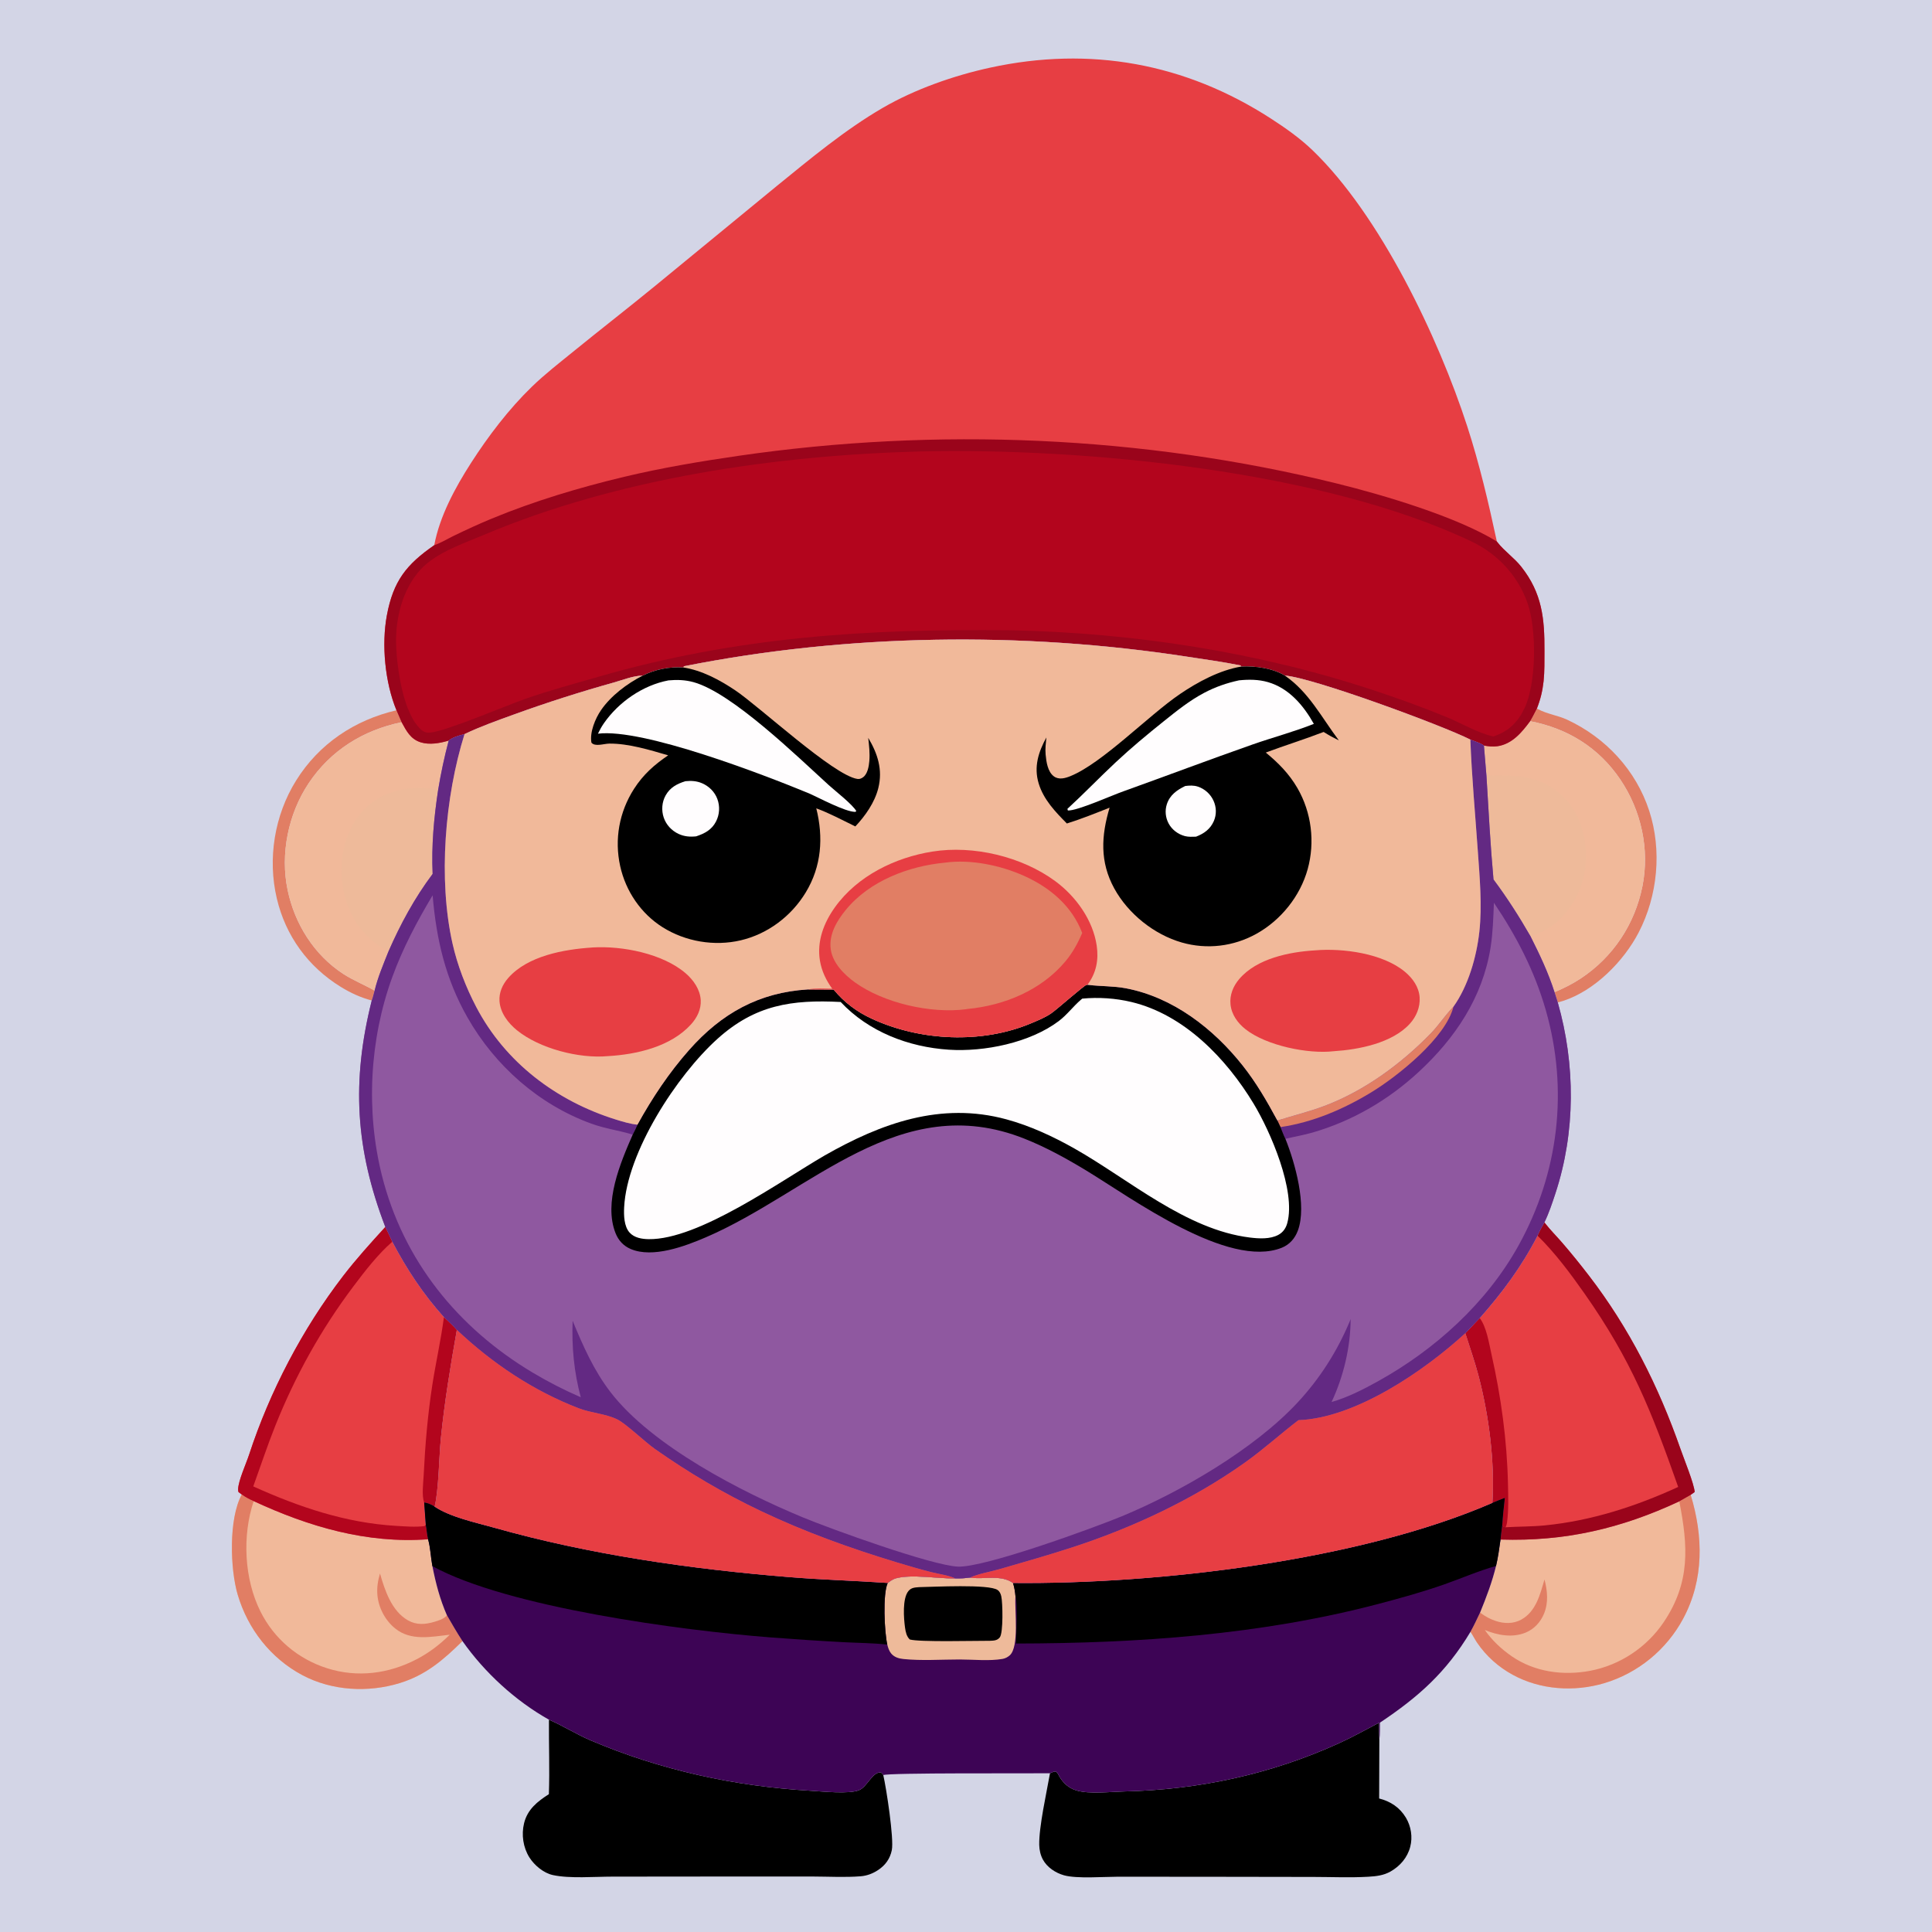 <svg version="1.1" xmlns="http://www.w3.org/2000/svg" style="display: block;" viewBox="0 0 2048 2048" width="1024" height="1024">
<path transform="translate(0,0)" fill="rgb(211,213,230)" d="M 0 0 L 2048 0 L 2048 2048 L 0 2048 L 0 0 z"/>
<path transform="translate(0,0)" fill="rgb(225,126,100)" d="M 1621.98 764.485 C 1624.61 760.188 1626.82 755.509 1629.18 751.051 C 1629.64 751.311 1630.11 751.577 1630.58 751.83 C 1639.87 756.848 1651.55 758.394 1661.3 762.935 C 1702.23 782.006 1734.29 816.57 1748.28 859.616 C 1761.87 901.467 1757.27 949.558 1737.02 988.519 C 1721.12 1019.11 1690.34 1050.17 1656.99 1060.99 C 1655.12 1061.6 1653.21 1062.12 1651.3 1062.61 L 1647.84 1051.73 C 1657.67 1047.58 1666.84 1043.03 1675.76 1037.13 C 1710.02 1014.45 1733.1 979.511 1741.09 939.2 C 1748.81 900.23 1739.74 859.075 1717.58 826.276 C 1694.73 792.46 1661.75 772.117 1621.98 764.485 z"/>
<path transform="translate(0,0)" fill="rgb(225,126,100)" d="M 394.074 1060.55 C 382.469 1057.53 371.617 1052.53 361.414 1046.25 C 326.661 1024.89 302.822 992.224 293.448 952.486 C 283.483 910.242 290.916 864.276 313.881 827.395 C 338.114 788.477 375.929 763.221 420.276 752.926 L 425.746 765.589 C 385.082 773.907 350.318 795.522 327.106 830.413 C 305.5 862.89 296.94 905.26 304.894 943.473 C 312.36 979.339 332.912 1012.23 363.827 1032.36 C 374.465 1039.28 386.166 1043.82 397.111 1050.11 C 396.141 1053.49 395.405 1057.31 394.074 1060.55 z"/>
<path transform="translate(0,0)" fill="rgb(241,185,154)" d="M 397.111 1050.11 C 386.166 1043.82 374.465 1039.28 363.827 1032.36 C 332.912 1012.23 312.36 979.339 304.894 943.473 C 296.94 905.26 305.5 862.89 327.106 830.413 C 350.318 795.522 385.082 773.907 425.746 765.589 C 430.723 774.723 435.189 783.488 445.845 786.864 C 455.243 789.842 466.398 787.87 475.628 785.043 C 471.079 802.262 467.369 819.616 464.478 837.19 C 459.979 866.695 457.252 896.516 458.621 926.386 C 439.543 951.74 424.383 979.786 411.698 1008.81 C 406.308 1022.34 400.511 1035.92 397.111 1050.11 z"/>
<path transform="translate(0,0)" fill="rgb(238,186,154)" d="M 411.698 1008.81 C 409.692 1006.63 405.787 1005.23 403.281 1003.56 C 394.26 997.562 385.354 989.119 379.161 980.224 C 363.928 958.345 358.672 927.493 363.985 901.619 C 368.422 880.009 379.651 860.111 398.432 847.916 C 417.235 835.707 442.77 832.639 464.478 837.19 C 459.979 866.695 457.252 896.516 458.621 926.386 C 439.543 951.74 424.383 979.786 411.698 1008.81 z"/>
<path transform="translate(0,0)" fill="rgb(241,185,154)" d="M 1792.2 1584.61 C 1805.55 1628.52 1806.41 1674.34 1784.32 1715.66 C 1766.66 1748.7 1736.3 1773.66 1700.33 1784.3 C 1668.61 1793.68 1632.76 1791.33 1603.57 1775.35 C 1588.33 1767.01 1575.53 1755.62 1565.75 1741.25 C 1563.24 1737.56 1561.3 1733.42 1558.76 1729.8 C 1562.5 1723.22 1565.64 1716.27 1568.92 1709.45 C 1575.55 1693.3 1581.74 1676.99 1585.86 1659.99 C 1588.07 1650.78 1589.24 1641.35 1590.61 1631.99 C 1658.79 1634.18 1718.47 1620.33 1780.11 1591.51 L 1792.2 1584.61 z"/>
<path transform="translate(0,0)" fill="rgb(225,126,100)" d="M 1792.2 1584.61 C 1805.55 1628.52 1806.41 1674.34 1784.32 1715.66 C 1766.66 1748.7 1736.3 1773.66 1700.33 1784.3 C 1668.61 1793.68 1632.76 1791.33 1603.57 1775.35 C 1588.33 1767.01 1575.53 1755.62 1565.75 1741.25 C 1563.24 1737.56 1561.3 1733.42 1558.76 1729.8 C 1562.5 1723.22 1565.64 1716.27 1568.92 1709.45 C 1569.29 1709.7 1569.66 1709.94 1570.02 1710.2 C 1574.95 1713.73 1579.44 1716.23 1585.17 1718.17 C 1594.24 1721.24 1604.02 1721.55 1612.59 1716.86 C 1628.21 1708.32 1632.62 1690.05 1637.22 1674.3 C 1640.36 1686.3 1641.57 1698.78 1636.73 1710.55 C 1633.02 1719.56 1626.33 1726.87 1617.26 1730.61 C 1603.2 1736.39 1587.53 1733.45 1574 1727.89 C 1581.57 1738.81 1591.63 1748.23 1602.56 1755.76 C 1626.75 1772.43 1657.11 1776.48 1685.6 1771.12 C 1717.22 1765.16 1745.65 1746.22 1763.59 1719.58 C 1792 1677.37 1789.46 1639 1780.11 1591.51 L 1792.2 1584.61 z"/>
<path transform="translate(0,0)" fill="rgb(241,185,154)" d="M 256.316 1584.22 C 260.38 1587.17 264.384 1589.21 268.925 1591.25 C 327.229 1618.37 388.873 1636.49 453.785 1631.7 C 456.396 1641 456.581 1650.71 458.353 1660.17 C 461.896 1678.28 466.335 1695.34 473.783 1712.31 C 479.089 1721.54 484.383 1730.71 490.225 1739.62 C 470.06 1759.52 451.484 1775.58 423.861 1784.1 C 390.185 1794.48 351.742 1792.36 320.456 1775.69 C 286.903 1757.81 262.74 1726.79 251.993 1690.51 C 243.945 1663.34 242.251 1609.87 256.316 1584.22 z"/>
<path transform="translate(0,0)" fill="rgb(225,126,100)" d="M 256.316 1584.22 C 260.38 1587.17 264.384 1589.21 268.925 1591.25 C 256.65 1627.96 258.778 1673.74 276.186 1708.43 C 290.677 1737.31 315.851 1758.54 346.596 1768.37 C 378.858 1778.68 412.219 1774.3 441.966 1758.71 C 455.002 1751.88 466.333 1743.2 476.768 1732.87 C 457.175 1735.04 435.62 1739.79 418.887 1726.23 C 408.378 1717.72 401.315 1704.47 400.083 1691.01 C 399.359 1683.09 400.536 1675.56 402.814 1667.98 C 407.943 1685.86 415.151 1707.78 432.426 1717.62 C 441.456 1722.76 450.644 1722.1 460.272 1719.25 C 464.975 1717.85 470.577 1716.18 473.783 1712.31 C 479.089 1721.54 484.383 1730.71 490.225 1739.62 C 470.06 1759.52 451.484 1775.58 423.861 1784.1 C 390.185 1794.48 351.742 1792.36 320.456 1775.69 C 286.903 1757.81 262.74 1726.79 251.993 1690.51 C 243.945 1663.34 242.251 1609.87 256.316 1584.22 z"/>
<path transform="translate(0,0)" fill="rgb(241,185,154)" d="M 1573.02 790.345 C 1577.72 791.192 1582.49 791.734 1587.25 791.049 C 1602.92 788.794 1613.15 776.433 1621.98 764.485 C 1661.75 772.117 1694.73 792.46 1717.58 826.276 C 1739.74 859.075 1748.81 900.23 1741.09 939.2 C 1733.1 979.511 1710.02 1014.45 1675.76 1037.13 C 1666.84 1043.03 1657.67 1047.58 1647.84 1051.73 C 1641.29 1031.07 1632.12 1011.8 1622.38 992.499 C 1610.33 971.565 1597.61 951.633 1583.16 932.277 C 1579.83 895.673 1577.92 858.909 1575.68 822.223 L 1573.02 790.345 z"/>
<path transform="translate(0,0)" fill="rgb(238,186,154)" d="M 1575.68 822.223 C 1606.02 821.516 1632.53 821.278 1656.01 843.495 C 1673.57 860.109 1680.96 883.21 1681.3 906.942 C 1681.67 931.612 1672.05 955.436 1654.83 973.135 C 1645.33 982.907 1635.16 988.195 1622.38 992.499 C 1610.33 971.565 1597.61 951.633 1583.16 932.277 C 1579.83 895.673 1577.92 858.909 1575.68 822.223 z"/>
<path transform="translate(0,0)" fill="rgb(0,0,0)" d="M 1113.04 1879.73 C 1114.23 1879.24 1117.04 1877.93 1118.23 1877.86 C 1120.64 1877.72 1121.98 1881.44 1123 1883.17 C 1127.24 1890.33 1132.93 1895.49 1141.01 1897.92 C 1154.67 1902.02 1176.96 1899.35 1191.56 1899.02 C 1270.78 1897.27 1347.07 1880.78 1419.33 1847.94 C 1433.79 1841.37 1447.75 1833.54 1461.83 1826.19 C 1461.75 1832.17 1461.84 1838.07 1462.16 1844.04 L 1461.96 1906.48 C 1473.97 1909.5 1483.84 1915.99 1490.31 1926.81 C 1495.79 1935.98 1497.6 1947.32 1494.9 1957.69 C 1491.93 1969.14 1484.12 1978.16 1473.95 1983.92 C 1466.57 1988.09 1458.79 1988.93 1450.5 1989.42 C 1431.46 1990.53 1411.98 1989.66 1392.88 1989.63 L 1285.36 1989.46 L 1184.99 1989.39 C 1170.22 1989.41 1141.4 1991.67 1127.92 1987.9 C 1119.02 1985.41 1110.04 1979.56 1105.55 1971.3 C 1102.96 1966.53 1101.74 1961.06 1101.63 1955.66 C 1101.25 1936.57 1109.46 1899.94 1113.04 1879.73 z"/>
<path transform="translate(0,0)" fill="rgb(0,0,0)" d="M 581.908 1822.93 L 582.971 1823.4 C 597.633 1829.9 611.283 1838.56 626.054 1844.86 C 699.999 1876.37 778.767 1893.56 858.92 1898.25 C 871.346 1898.97 900.158 1902.09 910.808 1897.58 C 919.388 1893.95 924.466 1878.56 933.565 1878.79 C 934.944 1879.85 935.607 1880.07 936.314 1881.69 C 939.508 1895.27 947.779 1949.18 945.371 1961.17 C 943.535 1970.3 938.547 1977.2 930.84 1982.31 C 925.179 1986.07 918.984 1988.41 912.203 1988.94 C 895.726 1990.23 878.585 1989.24 862.019 1989.19 L 771.074 1989.18 L 649.049 1989.3 C 630.377 1989.3 603.881 1991.55 586.05 1987.64 C 576.211 1985.48 566.497 1977.35 561.203 1968.98 C 554.532 1958.43 552.576 1944.83 555.533 1932.74 C 559.138 1917.99 569.701 1909.63 581.83 1901.9 C 582.748 1875.69 581.71 1849.19 581.908 1822.93 z"/>
<path transform="translate(0,0)" fill="rgb(231,62,67)" d="M 408.451 1300.64 C 410.938 1305.82 413.606 1310.97 415.916 1316.22 C 431.261 1345.33 448.509 1371.59 470.59 1396.13 C 475.136 1400.56 480.197 1404.91 484.289 1409.74 C 477.553 1447.87 471.207 1486.04 467.349 1524.59 C 465.306 1544.99 465.143 1578.8 460.768 1597.11 C 457.085 1594.75 453.937 1593.5 449.637 1592.65 L 451.356 1616.35 C 452.347 1621.41 452.62 1626.71 453.785 1631.7 C 388.873 1636.49 327.229 1618.37 268.925 1591.25 C 264.384 1589.21 260.38 1587.17 256.316 1584.22 L 252.834 1581.66 C 252.502 1580.35 252.377 1580.15 252.417 1578.58 C 252.649 1569.63 260.995 1551.34 264.031 1542.06 C 285.979 1474.97 320.616 1408.71 363.636 1352.72 C 377.638 1334.5 392.962 1317.59 408.451 1300.64 z"/>
<path transform="translate(0,0)" fill="rgb(179,5,29)" d="M 470.59 1396.13 C 475.136 1400.56 480.197 1404.91 484.289 1409.74 C 477.553 1447.87 471.207 1486.04 467.349 1524.59 C 465.306 1544.99 465.143 1578.8 460.768 1597.11 C 457.085 1594.75 453.937 1593.5 449.637 1592.65 C 446.88 1585.4 448.711 1571.9 449.1 1563.96 C 450.676 1531.8 453.394 1499.5 458.353 1467.67 C 462.076 1443.76 467.487 1420.13 470.59 1396.13 z"/>
<path transform="translate(0,0)" fill="rgb(179,5,29)" d="M 408.451 1300.64 C 410.938 1305.82 413.606 1310.97 415.916 1316.22 C 400.393 1329.74 386.876 1347.34 374.521 1363.75 C 340.389 1409.09 312.95 1458.51 291.887 1511.19 C 283.381 1532.46 276.249 1554.13 268.47 1575.65 C 317.005 1597.55 366.345 1614.32 419.908 1617.49 C 429.513 1618.05 440.436 1618.97 449.983 1617.73 L 451.356 1616.35 C 452.347 1621.41 452.62 1626.71 453.785 1631.7 C 388.873 1636.49 327.229 1618.37 268.925 1591.25 C 264.384 1589.21 260.38 1587.17 256.316 1584.22 L 252.834 1581.66 C 252.502 1580.35 252.377 1580.15 252.417 1578.58 C 252.649 1569.63 260.995 1551.34 264.031 1542.06 C 285.979 1474.97 320.616 1408.71 363.636 1352.72 C 377.638 1334.5 392.962 1317.59 408.451 1300.64 z"/>
<path transform="translate(0,0)" fill="rgb(231,62,67)" d="M 1637.13 1295.79 L 1637.85 1296.72 C 1643.41 1303.85 1649.85 1310.26 1655.77 1317.09 C 1665.61 1328.43 1675.06 1340.2 1684.23 1352.1 C 1727.03 1407.67 1758.25 1469.75 1781.31 1535.77 C 1784.82 1545.83 1796.01 1573.37 1796.41 1581.6 C 1795.02 1582.64 1793.65 1583.65 1792.2 1584.61 L 1780.11 1591.51 C 1718.47 1620.33 1658.79 1634.18 1590.61 1631.99 C 1591.18 1626.72 1591.74 1621.45 1592.48 1616.2 C 1593.07 1606.69 1594.11 1597.27 1595.19 1587.81 C 1590.75 1589.44 1586.39 1591.31 1582.01 1593.09 C 1584.6 1549.44 1578.44 1501.29 1567.47 1459.03 C 1563.45 1443.56 1558.1 1428.5 1553.29 1413.27 L 1568.58 1397.17 C 1592.75 1369.75 1613.04 1342.39 1629.81 1309.84 C 1631.93 1304.97 1634.53 1300.41 1637.13 1295.79 z"/>
<path transform="translate(0,0)" fill="rgb(179,5,29)" d="M 1568.58 1397.17 C 1575.86 1406.84 1578.31 1423.53 1580.96 1435.29 C 1591.23 1480.87 1597.5 1526.57 1598.52 1573.26 C 1598.82 1586.81 1599.3 1600.47 1597.51 1613.94 C 1597.26 1615.81 1596.75 1617.25 1596.02 1618.96 L 1593.87 1618.48 L 1592.48 1616.2 C 1593.07 1606.69 1594.11 1597.27 1595.19 1587.81 C 1590.75 1589.44 1586.39 1591.31 1582.01 1593.09 C 1584.6 1549.44 1578.44 1501.29 1567.47 1459.03 C 1563.45 1443.56 1558.1 1428.5 1553.29 1413.27 L 1568.58 1397.17 z"/>
<path transform="translate(0,0)" fill="rgb(154,4,27)" d="M 1637.13 1295.79 L 1637.85 1296.72 C 1643.41 1303.85 1649.85 1310.26 1655.77 1317.09 C 1665.61 1328.43 1675.06 1340.2 1684.23 1352.1 C 1727.03 1407.67 1758.25 1469.75 1781.31 1535.77 C 1784.82 1545.83 1796.01 1573.37 1796.41 1581.6 C 1795.02 1582.64 1793.65 1583.65 1792.2 1584.61 L 1780.11 1591.51 C 1718.47 1620.33 1658.79 1634.18 1590.61 1631.99 C 1591.18 1626.72 1591.74 1621.45 1592.48 1616.2 L 1593.87 1618.48 L 1596.02 1618.96 C 1609.88 1618.13 1623.75 1618.34 1637.6 1616.98 C 1686.89 1612.12 1734.08 1596.81 1778.96 1576.23 C 1750.35 1495.16 1729.4 1442.1 1679.71 1371.29 C 1664.93 1350.23 1648.24 1327.8 1629.81 1309.84 C 1631.93 1304.97 1634.53 1300.41 1637.13 1295.79 z"/>
<path transform="translate(0,0)" fill="rgb(61,4,85)" d="M 1582.01 1593.09 C 1586.39 1591.31 1590.75 1589.44 1595.19 1587.81 C 1594.11 1597.27 1593.07 1606.69 1592.48 1616.2 C 1591.74 1621.45 1591.18 1626.72 1590.61 1631.99 C 1589.24 1641.35 1588.07 1650.78 1585.86 1659.99 C 1581.74 1676.99 1575.55 1693.3 1568.92 1709.45 C 1565.64 1716.27 1562.5 1723.22 1558.76 1729.8 C 1533.07 1772.68 1503.69 1798.8 1462.82 1826.08 C 1462.73 1832.01 1463 1838.16 1462.16 1844.04 C 1461.84 1838.07 1461.75 1832.17 1461.83 1826.19 C 1447.75 1833.54 1433.79 1841.37 1419.33 1847.94 C 1347.07 1880.78 1270.78 1897.27 1191.56 1899.02 C 1176.96 1899.35 1154.67 1902.02 1141.01 1897.92 C 1132.93 1895.49 1127.24 1890.33 1123 1883.17 C 1121.98 1881.44 1120.64 1877.72 1118.23 1877.86 C 1117.04 1877.93 1114.23 1879.24 1113.04 1879.73 C 1091.65 1880.05 941.277 1879.06 936.314 1881.69 C 935.607 1880.07 934.944 1879.85 933.565 1878.79 C 924.466 1878.56 919.388 1893.95 910.808 1897.58 C 900.158 1902.09 871.346 1898.97 858.92 1898.25 C 778.767 1893.56 699.999 1876.37 626.054 1844.86 C 611.283 1838.56 597.633 1829.9 582.971 1823.4 L 581.908 1822.93 C 546.177 1802.84 513.677 1772.96 490.225 1739.62 C 484.383 1730.71 479.089 1721.54 473.783 1712.31 C 466.335 1695.34 461.896 1678.28 458.353 1660.17 C 456.581 1650.71 456.396 1641 453.785 1631.7 C 452.62 1626.71 452.347 1621.41 451.356 1616.35 L 449.637 1592.65 C 453.937 1593.5 457.085 1594.75 460.768 1597.11 C 477.707 1608.35 503.758 1613.77 523.197 1619.26 C 625.038 1648.05 732.002 1663.28 837.328 1671.86 C 871.883 1674.67 906.503 1675.62 941.062 1677.99 C 943.661 1676.06 946.545 1673.9 949.705 1673.05 C 966.495 1668.51 994.307 1673.52 1012.6 1673.18 C 1017.96 1673.36 1022.96 1672.95 1028.28 1672.31 C 1043.29 1674.59 1060.82 1668.78 1073.82 1678 C 1228.13 1679.55 1441.45 1654.21 1582.01 1593.09 z"/>
<path transform="translate(0,0)" fill="rgb(238,186,154)" d="M 941.062 1677.99 C 943.661 1676.06 946.545 1673.9 949.705 1673.05 C 966.495 1668.51 994.307 1673.52 1012.6 1673.18 C 1017.96 1673.36 1022.96 1672.95 1028.28 1672.31 C 1043.29 1674.59 1060.82 1668.78 1073.82 1678 C 1075.33 1682.81 1075.99 1687.23 1076.46 1692.21 L 1076.39 1693.21 C 1075.49 1707.26 1080.64 1745.6 1070.34 1754.78 C 1068.2 1756.68 1065.5 1758.04 1062.68 1758.53 C 1048.81 1760.94 1031.63 1759.13 1017.43 1759.12 C 997.919 1759.11 976.928 1760.62 957.575 1758.62 C 952.535 1758.1 947.844 1756.66 944.52 1752.57 C 942.399 1749.96 941.377 1746.55 940.565 1743.34 C 937.569 1730.77 935.54 1689.21 941.062 1677.99 z"/>
<path transform="translate(0,0)" fill="rgb(0,0,0)" d="M 974.463 1682.43 C 989.022 1682.21 1048.46 1679.01 1057.49 1685.48 C 1059.83 1687.15 1060.77 1689.47 1061.4 1692.18 C 1062.92 1698.78 1063.6 1730.8 1059.85 1735.64 C 1057.12 1739.17 1053.3 1739.14 1049.25 1739.31 C 1033.8 1739.23 974.425 1740.82 964.378 1737.89 C 960.951 1734.56 960.028 1729.96 959.377 1725.38 C 957.994 1715.66 956.409 1694.38 963.019 1686.52 C 966.151 1682.8 969.935 1682.81 974.463 1682.43 z"/>
<path transform="translate(0,0)" fill="rgb(0,0,0)" d="M 449.637 1592.65 C 453.937 1593.5 457.085 1594.75 460.768 1597.11 C 477.707 1608.35 503.758 1613.77 523.197 1619.26 C 625.038 1648.05 732.002 1663.28 837.328 1671.86 C 871.883 1674.67 906.503 1675.62 941.062 1677.99 C 935.54 1689.21 937.569 1730.77 940.565 1743.34 C 925.525 1741.63 910.167 1741.62 895.047 1740.82 C 868.736 1739.43 842.407 1737.7 816.139 1735.66 C 723.347 1728.43 538.121 1703.98 458.353 1660.17 C 456.581 1650.71 456.396 1641 453.785 1631.7 C 452.62 1626.71 452.347 1621.41 451.356 1616.35 L 449.637 1592.65 z"/>
<path transform="translate(0,0)" fill="rgb(0,0,0)" d="M 1582.01 1593.09 C 1586.39 1591.31 1590.75 1589.44 1595.19 1587.81 C 1594.11 1597.27 1593.07 1606.69 1592.48 1616.2 C 1591.74 1621.45 1591.18 1626.72 1590.61 1631.99 C 1589.24 1641.35 1588.07 1650.78 1585.86 1659.99 C 1567.22 1665.2 1549.27 1673.1 1531.01 1679.5 C 1508.07 1687.54 1484.52 1694.08 1461.01 1700.26 C 1336.38 1733.08 1205.41 1742.01 1076.95 1742.2 C 1077.09 1732.59 1079.02 1698.94 1076.46 1692.21 C 1075.99 1687.23 1075.33 1682.81 1073.82 1678 C 1228.13 1679.55 1441.45 1654.21 1582.01 1593.09 z"/>
<path transform="translate(0,0)" fill="rgb(231,62,67)" d="M 460.335 577.917 C 466.037 547.277 482.482 516.959 499.222 490.878 C 517.616 462.218 539.387 433.621 563.879 409.882 C 577.568 396.613 592.861 384.77 607.637 372.746 C 636.48 349.275 665.867 326.5 694.627 302.931 L 823.28 197.284 C 859.001 168.255 895.658 137.67 935.527 114.467 C 969.698 94.579 1011.14 80.064 1049.74 71.68 C 1155.5 48.713 1256.34 66.909 1347.28 125.725 C 1362.61 135.636 1378 146.48 1391.18 159.126 C 1463.07 228.125 1524.81 357.945 1555.22 451.585 C 1568.25 491.697 1577.88 532.771 1586.72 573.98 C 1587 574.345 1587.27 574.714 1587.55 575.076 C 1594.73 584.258 1605.11 591.315 1612.54 600.701 C 1634.76 628.774 1637.36 655.795 1637.18 689.91 C 1637.12 700.625 1637.39 711.595 1636.24 722.258 C 1635.14 732.403 1632.91 741.572 1629.18 751.051 C 1626.82 755.509 1624.61 760.188 1621.98 764.485 C 1613.15 776.433 1602.92 788.794 1587.25 791.049 C 1582.49 791.734 1577.72 791.192 1573.02 790.345 C 1569.34 787.552 1562.99 785.766 1558.64 784.008 C 1528.65 768.832 1390.8 718.041 1361.95 716.13 C 1349.16 708.369 1330.48 705.765 1315.76 706.581 L 1315.04 705.369 C 1296.22 701.588 1277.07 698.973 1258.09 696.059 C 1083.36 669.217 898.408 671.793 724.944 706.264 L 724.443 707.566 C 709.33 706.684 694.792 709.524 681.196 716.256 C 671.715 716.095 660.063 720.859 650.912 723.421 C 615.122 733.441 579.707 744.73 544.767 757.407 C 527.257 763.76 509.215 770.124 492.408 778.196 C 486.949 779.527 480.017 781.414 475.628 785.043 C 466.398 787.87 455.243 789.842 445.845 786.864 C 435.189 783.488 430.723 774.723 425.746 765.589 L 420.276 752.926 C 408.124 723.51 404.282 683.493 410.11 652.244 C 416.885 615.917 430.781 598.344 460.335 577.917 z"/>
<path transform="translate(0,0)" fill="rgb(154,4,27)" d="M 460.335 577.917 C 467.324 575.547 474.326 571.217 481.025 567.969 C 494.339 561.516 507.778 555.321 521.454 549.67 C 566.435 531.083 614.354 516.739 661.634 505.45 C 701.886 495.838 742.253 489.096 783.169 483.145 C 992.767 452.662 1211.41 461.766 1417.24 512.563 C 1466.73 524.775 1543.91 547.681 1586.72 573.98 C 1587 574.345 1587.27 574.714 1587.55 575.076 C 1594.73 584.258 1605.11 591.315 1612.54 600.701 C 1634.76 628.774 1637.36 655.795 1637.18 689.91 C 1637.12 700.625 1637.39 711.595 1636.24 722.258 C 1635.14 732.403 1632.91 741.572 1629.18 751.051 C 1626.82 755.509 1624.61 760.188 1621.98 764.485 C 1613.15 776.433 1602.92 788.794 1587.25 791.049 C 1582.49 791.734 1577.72 791.192 1573.02 790.345 C 1569.34 787.552 1562.99 785.766 1558.64 784.008 C 1528.65 768.832 1390.8 718.041 1361.95 716.13 C 1349.16 708.369 1330.48 705.765 1315.76 706.581 L 1315.04 705.369 C 1296.22 701.588 1277.07 698.973 1258.09 696.059 C 1083.36 669.217 898.408 671.793 724.944 706.264 L 724.443 707.566 C 709.33 706.684 694.792 709.524 681.196 716.256 C 671.715 716.095 660.063 720.859 650.912 723.421 C 615.122 733.441 579.707 744.73 544.767 757.407 C 527.257 763.76 509.215 770.124 492.408 778.196 C 486.949 779.527 480.017 781.414 475.628 785.043 C 466.398 787.87 455.243 789.842 445.845 786.864 C 435.189 783.488 430.723 774.723 425.746 765.589 L 420.276 752.926 C 408.124 723.51 404.282 683.493 410.11 652.244 C 416.885 615.917 430.781 598.344 460.335 577.917 z"/>
<path transform="translate(0,0)" fill="rgb(179,5,29)" d="M 976.218 478.54 C 1150.48 474.64 1402.36 498.913 1560.02 574.071 C 1587.67 587.248 1609.07 610.274 1619.28 639.381 C 1629.09 667.314 1628.77 724.701 1615.81 751.256 C 1608.5 766.245 1598.86 775.333 1582.98 780.707 C 1565.93 776.767 1549.7 766.848 1533.53 760.175 C 1508.47 749.83 1482.82 740.601 1457.09 732.066 C 1333.21 690.975 1201.86 670.896 1071.46 668.077 C 919.167 666.369 780.915 674.946 633.538 717.63 C 607.82 725.078 581.627 732.074 556.378 740.995 C 535.923 748.222 473.159 774.966 456.285 776.546 C 452.086 776.939 449.428 776.195 446.309 773.385 C 427.354 756.303 420.897 708.661 419.949 684.484 C 418.837 656.134 426.517 624.406 446.308 603.19 C 462.615 585.708 491.866 575.875 513.499 566.753 C 655.749 506.773 822.531 482.567 976.218 478.54 z"/>
<path transform="translate(0,0)" fill="rgb(143,88,160)" d="M 724.443 707.566 L 724.944 706.264 C 898.408 671.793 1083.36 669.217 1258.09 696.059 C 1277.07 698.973 1296.22 701.588 1315.04 705.369 L 1315.76 706.581 C 1330.48 705.765 1349.16 708.369 1361.95 716.13 C 1390.8 718.041 1528.65 768.832 1558.64 784.008 C 1562.99 785.766 1569.34 787.552 1573.02 790.345 L 1575.68 822.223 C 1577.92 858.909 1579.83 895.673 1583.16 932.277 C 1597.61 951.633 1610.33 971.565 1622.38 992.499 C 1632.12 1011.8 1641.29 1031.07 1647.84 1051.73 L 1651.3 1062.61 C 1670.08 1128.31 1670.23 1199.98 1648.81 1265.07 C 1645.45 1275.27 1641.85 1286.15 1637.13 1295.79 C 1634.53 1300.41 1631.93 1304.97 1629.81 1309.84 C 1613.04 1342.39 1592.75 1369.75 1568.58 1397.17 L 1553.29 1413.27 C 1558.1 1428.5 1563.45 1443.56 1567.47 1459.03 C 1578.44 1501.29 1584.6 1549.44 1582.01 1593.09 C 1441.45 1654.21 1228.13 1679.55 1073.82 1678 C 1060.82 1668.78 1043.29 1674.59 1028.28 1672.31 C 1022.96 1672.95 1017.96 1673.36 1012.6 1673.18 C 994.307 1673.52 966.495 1668.51 949.705 1673.05 C 946.545 1673.9 943.661 1676.06 941.062 1677.99 C 906.503 1675.62 871.883 1674.67 837.328 1671.86 C 732.002 1663.28 625.038 1648.05 523.197 1619.26 C 503.758 1613.77 477.707 1608.35 460.768 1597.11 C 465.143 1578.8 465.306 1544.99 467.349 1524.59 C 471.207 1486.04 477.553 1447.87 484.289 1409.74 C 480.197 1404.91 475.136 1400.56 470.59 1396.13 C 448.509 1371.59 431.261 1345.33 415.916 1316.22 C 413.606 1310.97 410.938 1305.82 408.451 1300.64 C 376.739 1218.02 372.552 1146.22 394.074 1060.55 C 395.405 1057.31 396.141 1053.49 397.111 1050.11 C 400.511 1035.92 406.308 1022.34 411.698 1008.81 C 424.383 979.786 439.543 951.74 458.621 926.386 C 457.252 896.516 459.979 866.695 464.478 837.19 C 467.369 819.616 471.079 802.262 475.628 785.043 C 480.017 781.414 486.949 779.527 492.408 778.196 C 509.215 770.124 527.257 763.76 544.767 757.407 C 579.707 744.73 615.122 733.441 650.912 723.421 C 660.063 720.859 671.715 716.095 681.196 716.256 C 694.792 709.524 709.33 706.684 724.443 707.566 z"/>
<path transform="translate(0,0)" fill="rgb(99,41,131)" d="M 475.628 785.043 C 480.017 781.414 486.949 779.527 492.408 778.196 C 471.574 844.769 464.347 932.115 479.711 1000.28 C 484.928 1023.42 493.825 1046.41 504.82 1067.41 C 535.628 1126.28 589.974 1167.18 652.79 1186.74 C 660.173 1189.04 668.003 1191.41 675.714 1192.19 C 674.149 1195.79 672.6 1199.31 670.701 1202.74 C 670.102 1202.56 669.506 1202.37 668.905 1202.2 C 654.8 1198.06 641.65 1196.44 626.992 1191.15 C 571.398 1171.09 524.719 1129.78 495.61 1078.67 C 472.149 1037.48 462.553 995.666 458.605 949.056 C 441.969 976.895 426.995 1005.11 415.865 1035.66 C 391.706 1101.99 387.684 1177.65 404.841 1246.03 C 427.467 1336.2 485.33 1407.65 564.616 1454.98 C 580.991 1464.76 598.125 1473.57 615.635 1481.13 C 608.461 1454.43 605.957 1427.69 607.014 1400.11 C 618.108 1426.88 629.452 1452.77 647.323 1475.92 C 691.327 1532.92 785.704 1581.41 851.248 1608.56 C 881.211 1620.97 987.948 1659.56 1015.44 1660.68 C 1043.96 1661.84 1160.52 1619.19 1189.17 1607.32 C 1251.34 1581.56 1329.09 1536.49 1375.2 1487.05 C 1398.88 1461.66 1417.38 1432.71 1430.79 1400.68 C 1431.13 1399.88 1431.43 1399.07 1431.73 1398.26 C 1431.61 1428.15 1424.17 1459.23 1411.51 1486.19 C 1428.61 1481.33 1444.87 1472.97 1460.39 1464.39 C 1520.97 1430.87 1575.75 1381.43 1609.59 1320.5 C 1652.36 1243.48 1662.87 1155.26 1638.52 1070.51 C 1626.7 1029.37 1607.48 992.3 1583.61 956.954 C 1582.95 972.785 1582.55 988.687 1580.07 1004.36 C 1571.65 1057.42 1542.41 1100.75 1503.67 1136.49 C 1471.52 1166.14 1433.64 1188.28 1391.56 1200.49 C 1382.02 1203.26 1372.24 1204.86 1362.61 1207.22 C 1360.63 1203.22 1359.09 1198.9 1357.39 1194.77 L 1354.09 1187.78 C 1371.07 1182.44 1388.33 1178.29 1405 1171.9 C 1447.03 1155.78 1485.12 1127.74 1516.45 1095.67 C 1524.77 1087.15 1531.23 1077.12 1539.35 1068.53 L 1540.73 1067.09 C 1556.4 1045.14 1565.23 1014.32 1568.15 987.782 C 1571.25 959.625 1568.52 930.237 1566.54 902.057 C 1563.78 862.765 1560.11 823.361 1558.64 784.008 C 1562.99 785.766 1569.34 787.552 1573.02 790.345 L 1575.68 822.223 C 1577.92 858.909 1579.83 895.673 1583.16 932.277 C 1597.61 951.633 1610.33 971.565 1622.38 992.499 C 1632.12 1011.8 1641.29 1031.07 1647.84 1051.73 L 1651.3 1062.61 C 1670.08 1128.31 1670.23 1199.98 1648.81 1265.07 C 1645.45 1275.27 1641.85 1286.15 1637.13 1295.79 C 1634.53 1300.41 1631.93 1304.97 1629.81 1309.84 C 1613.04 1342.39 1592.75 1369.75 1568.58 1397.17 L 1553.29 1413.27 C 1509.61 1453.37 1436.71 1503.28 1376.39 1505.45 C 1357.29 1520.07 1339.48 1536.29 1319.84 1550.27 C 1264.62 1589.57 1200.4 1619.57 1136.06 1640.46 C 1110.81 1648.66 1085.15 1655.99 1059.64 1663.34 C 1049.54 1666.26 1037.81 1668.07 1028.28 1672.31 C 1022.96 1672.95 1017.96 1673.36 1012.6 1673.18 C 1004.77 1669.7 995.311 1668.61 986.962 1666.48 C 974.77 1663.36 962.671 1659.83 950.63 1656.18 C 900.918 1641.1 853.21 1623.95 806.252 1601.61 C 766.878 1582.89 729.92 1561.07 694.243 1535.97 C 683.535 1528.44 663.663 1509.26 654.506 1504.72 C 642.064 1498.55 626.571 1497.9 613.405 1492.82 C 565.147 1474.2 521.765 1445.13 484.289 1409.74 C 480.197 1404.91 475.136 1400.56 470.59 1396.13 C 448.509 1371.59 431.261 1345.33 415.916 1316.22 C 413.606 1310.97 410.938 1305.82 408.451 1300.64 C 376.739 1218.02 372.552 1146.22 394.074 1060.55 C 395.405 1057.31 396.141 1053.49 397.111 1050.11 C 400.511 1035.92 406.308 1022.34 411.698 1008.81 C 424.383 979.786 439.543 951.74 458.621 926.386 C 457.252 896.516 459.979 866.695 464.478 837.19 C 467.369 819.616 471.079 802.262 475.628 785.043 z"/>
<path transform="translate(0,0)" fill="rgb(225,126,100)" d="M 1354.09 1187.78 C 1371.07 1182.44 1388.33 1178.29 1405 1171.9 C 1447.03 1155.78 1485.12 1127.74 1516.45 1095.67 C 1524.77 1087.15 1531.23 1077.12 1539.35 1068.53 L 1540.73 1067.09 C 1532.72 1099.81 1482.21 1140.47 1453.71 1157.84 C 1424.21 1175.82 1391.71 1189.72 1357.39 1194.77 L 1354.09 1187.78 z"/>
<path transform="translate(0,0)" fill="rgb(231,62,67)" d="M 484.289 1409.74 C 521.765 1445.13 565.147 1474.2 613.405 1492.82 C 626.571 1497.9 642.064 1498.55 654.506 1504.72 C 663.663 1509.26 683.535 1528.44 694.243 1535.97 C 729.92 1561.07 766.878 1582.89 806.252 1601.61 C 853.21 1623.95 900.918 1641.1 950.63 1656.18 C 962.671 1659.83 974.77 1663.36 986.962 1666.48 C 995.311 1668.61 1004.77 1669.7 1012.6 1673.18 C 994.307 1673.52 966.495 1668.51 949.705 1673.05 C 946.545 1673.9 943.661 1676.06 941.062 1677.99 C 906.503 1675.62 871.883 1674.67 837.328 1671.86 C 732.002 1663.28 625.038 1648.05 523.197 1619.26 C 503.758 1613.77 477.707 1608.35 460.768 1597.11 C 465.143 1578.8 465.306 1544.99 467.349 1524.59 C 471.207 1486.04 477.553 1447.87 484.289 1409.74 z"/>
<path transform="translate(0,0)" fill="rgb(231,62,67)" d="M 1553.29 1413.27 C 1558.1 1428.5 1563.45 1443.56 1567.47 1459.03 C 1578.44 1501.29 1584.6 1549.44 1582.01 1593.09 C 1441.45 1654.21 1228.13 1679.55 1073.82 1678 C 1060.82 1668.78 1043.29 1674.59 1028.28 1672.31 C 1037.81 1668.07 1049.54 1666.26 1059.64 1663.34 C 1085.15 1655.99 1110.81 1648.66 1136.06 1640.46 C 1200.4 1619.57 1264.62 1589.57 1319.84 1550.27 C 1339.48 1536.29 1357.29 1520.07 1376.39 1505.45 C 1436.71 1503.28 1509.61 1453.37 1553.29 1413.27 z"/>
<path transform="translate(0,0)" fill="rgb(0,0,0)" d="M 883.724 1048.99 C 894.868 1062.57 908.394 1072.62 924.329 1079.97 C 975.518 1103.57 1040.76 1106.73 1093 1084.74 C 1100.11 1081.74 1107.7 1078.68 1114.1 1074.35 C 1120.29 1070.16 1148.69 1044.85 1151.73 1044.02 C 1152.07 1043.93 1152.42 1043.93 1152.77 1043.89 L 1153.91 1044.04 C 1167.15 1045.68 1180.29 1045.12 1193.5 1047.63 C 1243.48 1057.13 1286.32 1090.38 1317.31 1129.53 C 1331.78 1147.8 1343.04 1167.35 1354.09 1187.78 L 1357.39 1194.77 C 1359.09 1198.9 1360.63 1203.22 1362.61 1207.22 C 1372.85 1232.77 1385.54 1278.1 1375.81 1304.42 C 1372.74 1312.73 1367.04 1319.33 1358.74 1322.66 C 1301.91 1345.41 1199.69 1270.06 1151.89 1241.06 C 1130.67 1228.19 1109.07 1216.24 1085.96 1207.05 C 953.609 1154.44 859.727 1263.72 748.036 1311.67 C 726.395 1320.96 692.001 1334 668.571 1323.99 C 660.966 1320.75 655.596 1314.96 652.544 1307.3 C 639.631 1274.93 657.628 1232.63 670.701 1202.74 C 672.6 1199.31 674.149 1195.79 675.714 1192.19 C 691.406 1163.82 709.053 1137.24 730.553 1112.93 C 764.722 1074.3 804.464 1051.98 856.464 1048.84 L 883.724 1048.99 z"/>
<path transform="translate(0,0)" fill="rgb(255,253,254)" d="M 1147.22 1058.59 C 1164.43 1056.93 1182.52 1058.14 1199.34 1062.16 C 1255.29 1075.54 1299.89 1122.02 1328.82 1169.83 C 1346.64 1199.28 1373.88 1262.01 1364.59 1296.45 C 1363.12 1301.9 1360.13 1306.29 1355.11 1309 C 1346.36 1313.73 1334.54 1313.02 1324.93 1311.84 C 1257.17 1303.51 1197.11 1250.42 1139.28 1217.67 C 1116.52 1204.78 1092.07 1193.41 1066.78 1186.54 C 997.376 1167.69 934.067 1190.66 874.121 1224.88 C 826.692 1252.39 740.656 1314.3 687.607 1313.56 C 680.44 1313.46 672.372 1312.16 667.349 1306.53 C 661.45 1299.91 661.194 1288.25 661.619 1279.79 C 664.557 1221.35 717.394 1140.04 760.606 1101.15 C 800.652 1065.11 839.367 1059.5 891.156 1062.14 C 920.833 1093.73 962.974 1109.92 1005.8 1112.73 C 1043.25 1115.19 1091.63 1105.45 1122.25 1082.44 C 1131.17 1075.74 1137.53 1066.83 1145.87 1059.73 L 1147.22 1058.59 z"/>
<path transform="translate(0,0)" fill="rgb(241,185,154)" d="M 724.443 707.566 L 724.944 706.264 C 898.408 671.793 1083.36 669.217 1258.09 696.059 C 1277.07 698.973 1296.22 701.588 1315.04 705.369 L 1315.76 706.581 C 1330.48 705.765 1349.16 708.369 1361.95 716.13 C 1390.8 718.041 1528.65 768.832 1558.64 784.008 C 1560.11 823.361 1563.78 862.765 1566.54 902.057 C 1568.52 930.237 1571.25 959.625 1568.15 987.782 C 1565.23 1014.32 1556.4 1045.14 1540.73 1067.09 L 1539.35 1068.53 C 1531.23 1077.12 1524.77 1087.15 1516.45 1095.67 C 1485.12 1127.74 1447.03 1155.78 1405 1171.9 C 1388.33 1178.29 1371.07 1182.44 1354.09 1187.78 C 1343.04 1167.35 1331.78 1147.8 1317.31 1129.53 C 1286.32 1090.38 1243.48 1057.13 1193.5 1047.63 C 1180.29 1045.12 1167.15 1045.68 1153.91 1044.04 L 1152.77 1043.89 C 1152.42 1043.93 1152.07 1043.93 1151.73 1044.02 C 1148.69 1044.85 1120.29 1070.16 1114.1 1074.35 C 1107.7 1078.68 1100.11 1081.74 1093 1084.74 C 1040.76 1106.73 975.518 1103.57 924.329 1079.97 C 908.394 1072.62 894.868 1062.57 883.724 1048.99 L 856.464 1048.84 C 804.464 1051.98 764.722 1074.3 730.553 1112.93 C 709.053 1137.24 691.406 1163.82 675.714 1192.19 C 668.003 1191.41 660.173 1189.04 652.79 1186.74 C 589.974 1167.18 535.628 1126.28 504.82 1067.41 C 493.825 1046.41 484.928 1023.42 479.711 1000.28 C 464.347 932.115 471.574 844.769 492.408 778.196 C 509.215 770.124 527.257 763.76 544.767 757.407 C 579.707 744.73 615.122 733.441 650.912 723.421 C 660.063 720.859 671.715 716.095 681.196 716.256 C 694.792 709.524 709.33 706.684 724.443 707.566 z"/>
<path transform="translate(0,0)" fill="rgb(231,62,67)" d="M 1394.01 1007.42 C 1423.41 1004.87 1465.97 1010.58 1489.41 1030.26 C 1497.6 1037.14 1504.1 1046.22 1504.87 1057.18 C 1505.59 1067.47 1501.43 1077.52 1494.6 1085.08 C 1475.93 1105.75 1440.29 1112.65 1413.87 1114.33 C 1386.6 1117.54 1342.33 1108.39 1320.35 1091.08 C 1311.98 1084.49 1305.48 1075.51 1304.38 1064.67 C 1303.37 1054.71 1307.27 1045.26 1313.68 1037.77 C 1332.32 1015.94 1366.88 1009.05 1394.01 1007.42 z"/>
<path transform="translate(0,0)" fill="rgb(231,62,67)" d="M 627.317 1004.43 C 627.714 1004.39 628.111 1004.35 628.51 1004.32 C 659.745 1002.51 702.495 1010.79 726.844 1031.74 C 735.12 1038.86 742.162 1048.92 742.796 1060.13 C 743.35 1069.94 738.968 1078.76 732.489 1085.9 C 710.963 1109.6 674.862 1117.81 644.248 1119.54 C 613.86 1122.37 571.854 1111.51 547.963 1092.1 C 538.603 1084.5 530.337 1073.65 529.491 1061.24 C 528.867 1052.09 532.72 1043.59 538.654 1036.8 C 559.266 1013.21 597.819 1006.39 627.317 1004.43 z"/>
<path transform="translate(0,0)" fill="rgb(231,62,67)" d="M 882.198 1048.11 C 875.685 1039.11 870.98 1029.33 869.155 1018.3 C 865.757 997.755 873.286 978.093 885.164 961.58 C 909.006 928.433 948.806 909.01 988.412 902.69 C 1031.82 895.765 1083.26 907.984 1118.67 934.093 C 1140.43 950.137 1158.58 975.26 1162.56 1002.44 C 1164.77 1017.57 1162.09 1031.46 1152.77 1043.89 C 1152.42 1043.93 1152.07 1043.93 1151.73 1044.02 C 1148.69 1044.85 1120.29 1070.16 1114.1 1074.35 C 1107.7 1078.68 1100.11 1081.74 1093 1084.74 C 1040.76 1106.73 975.518 1103.57 924.329 1079.97 C 908.394 1072.62 894.868 1062.57 883.724 1048.99 L 856.464 1048.84 C 864.838 1047.37 873.713 1048 882.198 1048.11 z"/>
<path transform="translate(0,0)" fill="rgb(225,126,100)" d="M 1001.74 914.434 C 1029.03 910.628 1060.81 917.327 1085.66 928.507 C 1113.06 940.837 1136.3 960.334 1147.18 988.99 C 1142.53 999.885 1137.14 1009.76 1129.54 1018.9 C 1103.95 1049.68 1064.4 1065.96 1025.24 1069.58 C 1024.8 1069.67 1024.37 1069.78 1023.93 1069.84 C 986.731 1074.68 936.777 1063.32 906.255 1041.34 C 894.777 1033.08 882.544 1020.73 880.601 1006.09 C 878.514 990.369 887.166 975.993 896.72 964.357 C 921.864 933.733 963.201 918.074 1001.74 914.434 z"/>
<path transform="translate(0,0)" fill="rgb(0,0,0)" d="M 681.196 716.256 C 694.792 709.524 709.33 706.684 724.443 707.566 C 744.097 710.607 763.03 720.811 779.368 731.78 C 805.341 749.218 883.407 821.781 908.767 825.686 C 911.107 826.046 912.896 825.337 914.787 824.003 C 919.702 820.536 921.046 812.296 921.523 806.805 C 922.239 798.56 921.285 790.315 920.356 782.125 C 930.357 798.846 935.891 815.932 931.041 835.411 C 927.253 850.621 917.291 864.765 906.7 876.042 C 893.146 869.477 879.418 862.028 865.286 856.863 C 873.007 887.718 870.879 918.414 854.097 946.056 C 838.832 971.2 813.934 990.016 785.226 996.773 C 757.307 1003.34 726.632 998.175 702.359 982.883 C 679.347 968.385 663.265 944.618 657.421 918.114 C 651.157 889.708 656.414 860.674 672.089 836.232 C 681.759 821.154 693.585 810.641 708.299 800.683 C 688.822 794.983 666.252 788.062 645.89 788.245 C 640.209 788.296 630.662 791.876 626.939 787.218 C 624.965 776.198 631.04 761.584 637.197 752.661 C 647.699 737.44 664.858 724.558 681.196 716.256 z"/>
<path transform="translate(0,0)" fill="rgb(255,253,254)" d="M 726.565 828.108 C 732.684 827.476 738.42 827.803 744.153 830.246 C 751.536 833.393 757.552 839.307 760.388 846.868 C 763.333 854.717 762.825 863.502 758.946 870.941 C 754.364 879.729 746.92 883.576 737.961 886.559 C 731.35 887.269 725.221 886.782 719.131 883.898 C 711.887 880.469 706.15 874.276 703.575 866.652 C 700.991 858.997 701.612 850.293 705.567 843.21 C 710.306 834.722 717.652 830.861 726.565 828.108 z"/>
<path transform="translate(0,0)" fill="rgb(255,253,254)" d="M 708.57 721.239 C 717.566 720.382 726.399 720.702 735.142 723.103 C 776.019 734.333 845.847 802.556 878.434 832.175 C 885.358 838.468 903.776 852.75 907.752 859.841 L 906.537 860.636 C 895.52 860.446 868.542 845.846 857.438 840.962 C 809.613 821.215 681.542 771.799 633.853 777.74 C 635.685 773.885 637.753 770.138 640.193 766.631 C 655.894 744.057 681.533 726.365 708.57 721.239 z"/>
<path transform="translate(0,0)" fill="rgb(0,0,0)" d="M 1315.76 706.581 C 1330.48 705.765 1349.16 708.369 1361.95 716.13 C 1387.56 733.726 1400.89 760.524 1419.24 784.849 C 1413.64 782.118 1408.36 779.234 1403.1 775.9 C 1382.87 783.711 1362.12 790.15 1341.79 797.734 C 1355.21 808.805 1366.52 820.218 1375.31 835.385 C 1390.26 861.191 1394.15 892.613 1386.18 921.378 C 1378.25 950.037 1357.78 975.435 1331.88 989.849 C 1307.68 1003.32 1279.41 1006.74 1252.76 999.095 C 1223.37 990.665 1195.87 968.613 1181.17 941.793 C 1165.73 913.604 1167.33 886.002 1176.21 856.167 C 1161.24 862.119 1146.32 868.105 1130.94 872.929 C 1118.68 860.569 1106.22 847.601 1101.05 830.523 C 1095.7 812.869 1100.78 797.16 1109.19 781.735 C 1108.63 787.971 1107.82 793.568 1108.4 799.833 C 1109.11 807.494 1110.55 818.026 1117.11 822.94 C 1122.32 826.847 1129.01 825.032 1134.53 822.797 C 1168.76 808.922 1217.12 758.628 1250.9 735.658 C 1269.82 722.791 1292.97 710.402 1315.76 706.581 z"/>
<path transform="translate(0,0)" fill="rgb(255,253,254)" d="M 1256.38 833.195 C 1260.94 832.627 1265.32 832.37 1269.76 833.833 C 1277.12 836.262 1283.15 841.72 1286.36 848.763 C 1289.5 855.616 1289.72 863.37 1286.73 870.312 C 1283.04 878.874 1276.27 883.681 1267.82 886.921 C 1264 887.036 1259.82 887.276 1256.1 886.308 C 1248.79 884.408 1242.37 879.586 1238.79 872.926 C 1235.45 866.721 1234.71 859.29 1236.88 852.581 C 1240.05 842.738 1247.55 837.493 1256.38 833.195 z"/>
<path transform="translate(0,0)" fill="rgb(255,253,254)" d="M 1313.48 721.17 C 1323.8 720.171 1334 720.163 1344.04 723.062 C 1366.36 729.512 1381.76 747.746 1392.73 767.325 C 1371.67 775.749 1349.02 781.717 1327.55 789.26 C 1282.16 805.203 1237.04 822.23 1191.75 838.499 C 1180.01 842.501 1141.53 859.841 1131.98 859.129 L 1131.5 857.421 C 1148.89 841.459 1165.2 824.452 1182.42 808.327 C 1198.86 792.924 1216.15 778.555 1233.74 764.483 C 1247.37 753.571 1260.91 742.659 1276.42 734.459 C 1288.27 728.187 1300.39 723.987 1313.48 721.17 z"/>
</svg>